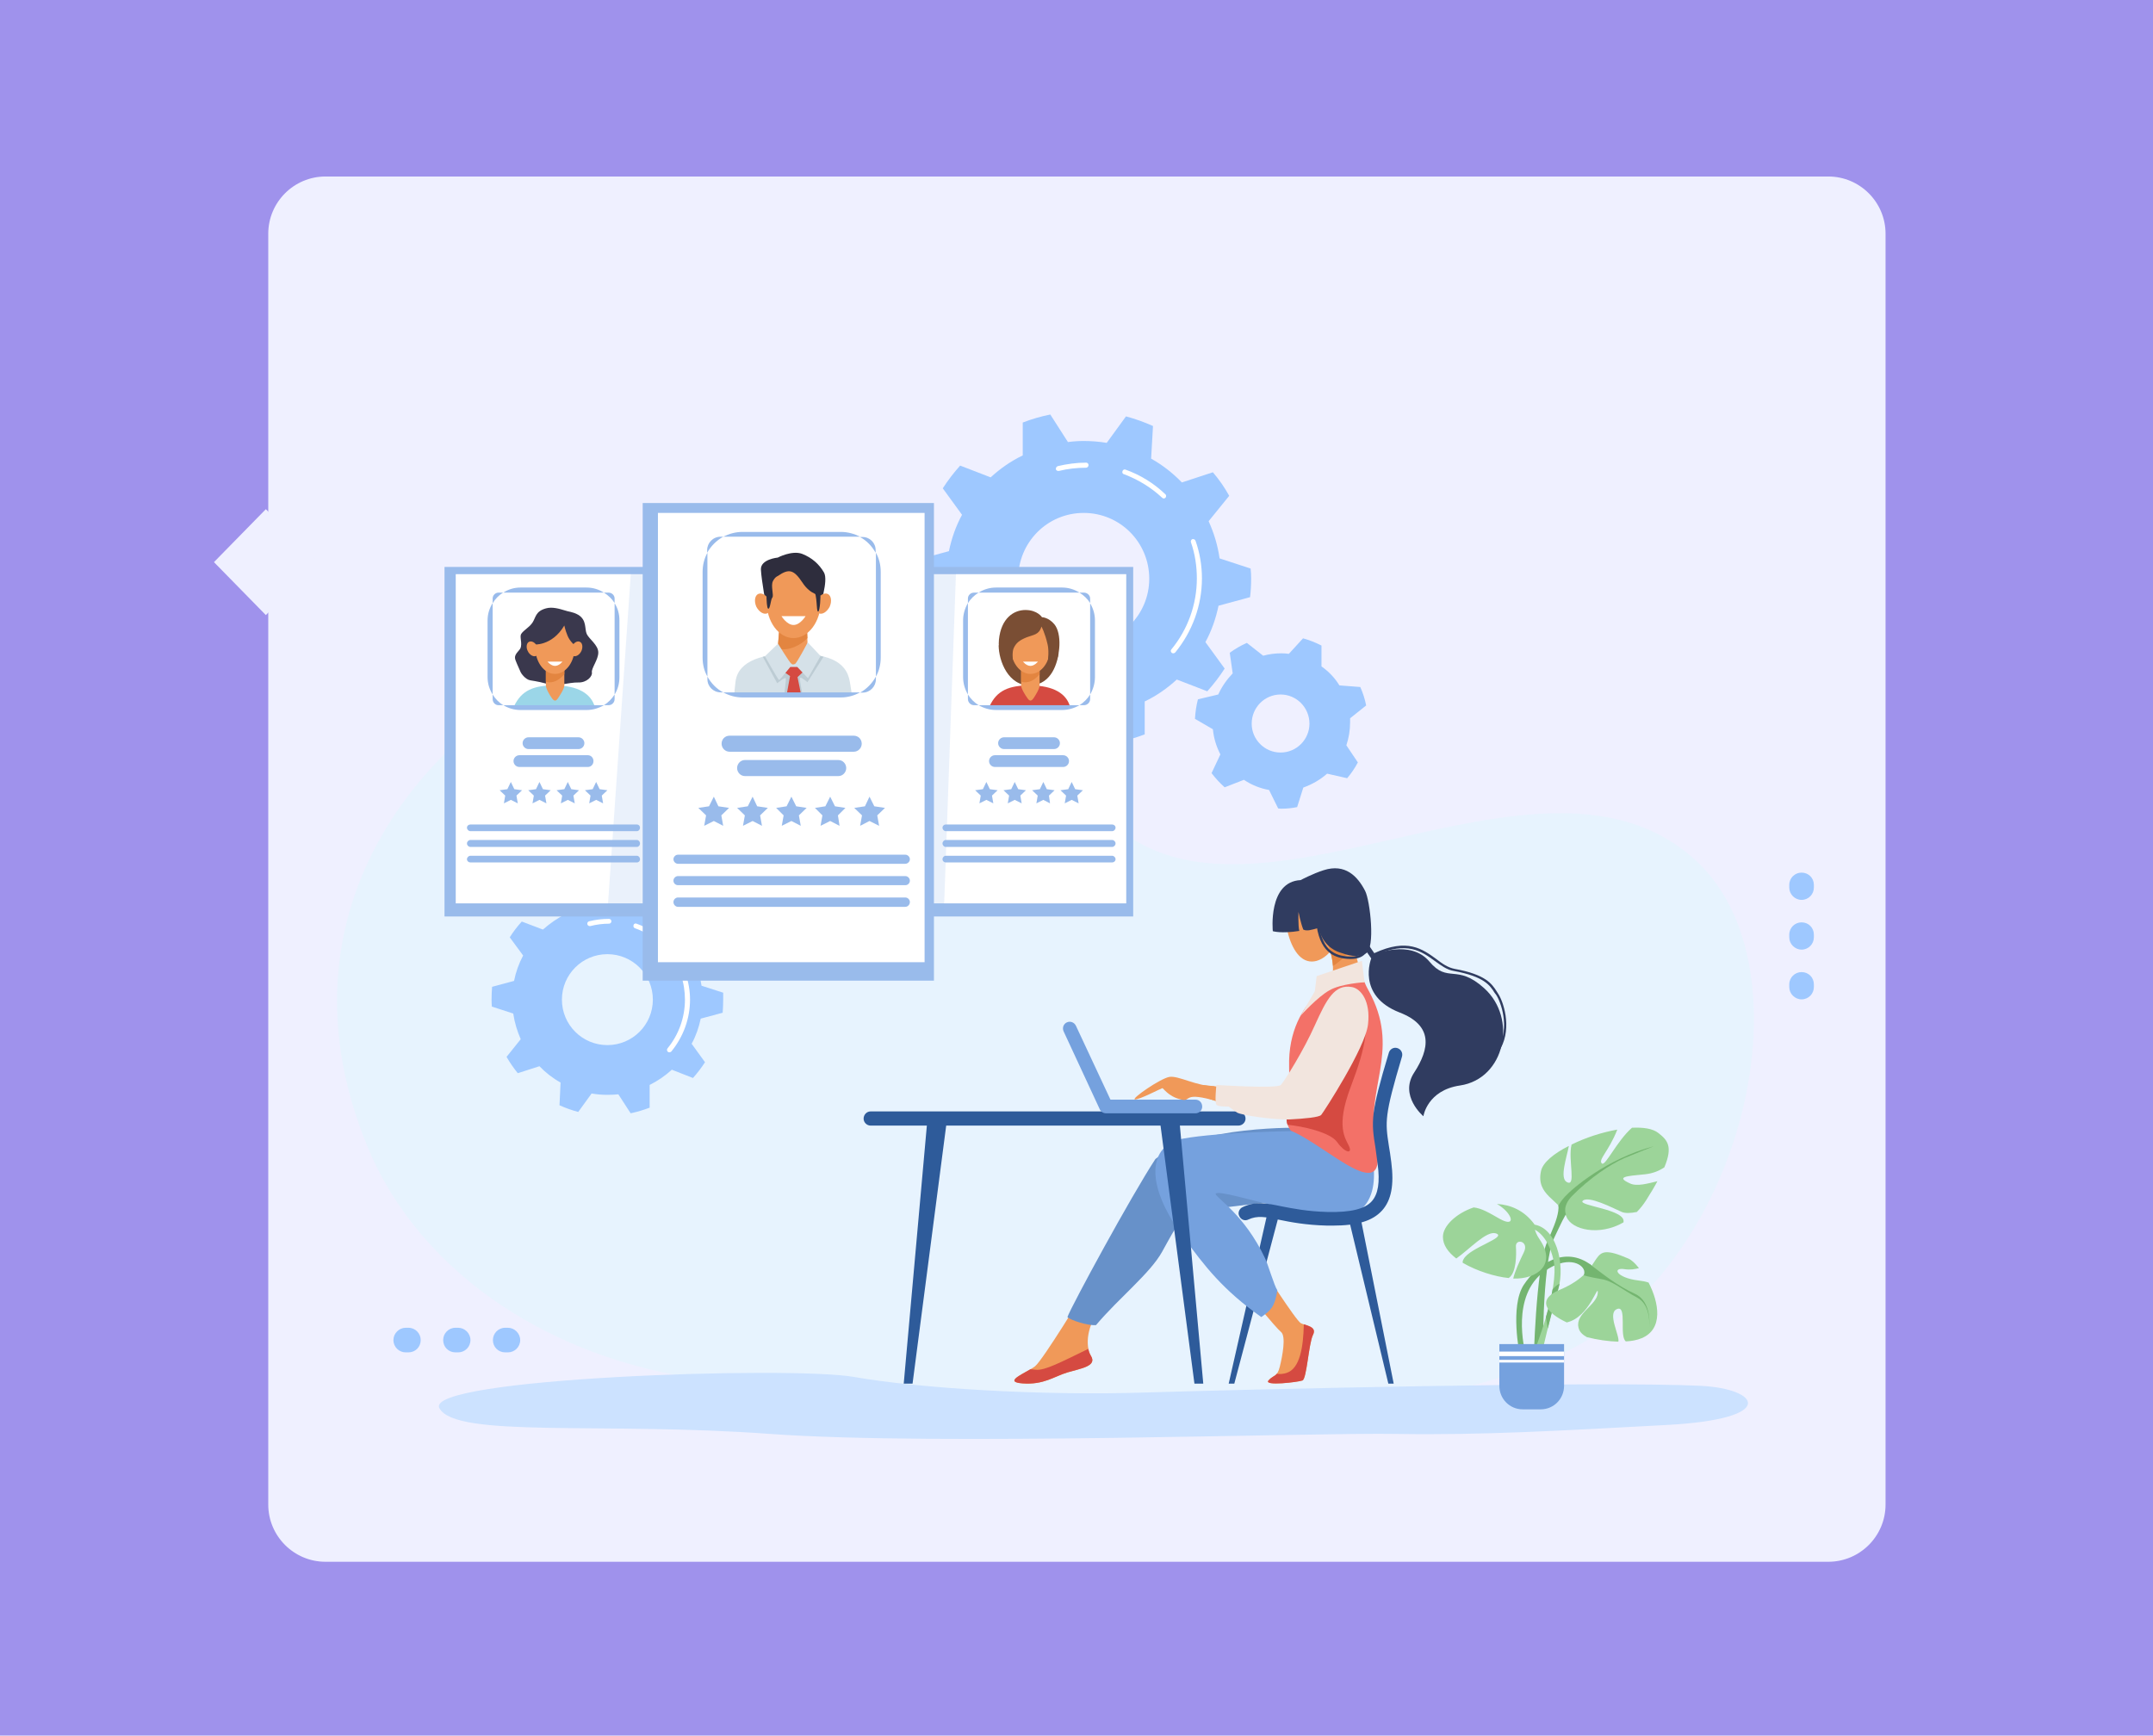 <svg version="1.2" xmlns="http://www.w3.org/2000/svg" viewBox="0 0 805 649" width="805" height="649">
	<title>incubation-cover-svg</title>
	<style>
		.s0 { fill: #9f92ec } 
		.s1 { fill: #eff0ff } 
		.s2 { fill: #e7f3fe } 
		.s3 { fill: #9ec8ff } 
		.s4 { fill: #ffffff } 
		.s5 { fill: #cce2ff } 
		.s6 { fill: #99bbeb } 
		.s7 { fill: #9bd6e8 } 
		.s8 { fill: #3a384d } 
		.s9 { fill: #f09959 } 
		.s10 { fill: #e38540 } 
		.s11 { fill: #7a4e34 } 
		.s12 { fill: #d54a41 } 
		.s13 { opacity: .2;fill: #99bbeb } 
		.s14 { fill: #2e2d3d } 
		.s15 { fill: #d5e1e8 } 
		.s16 { fill: #bdccd4 } 
		.s17 { fill: #2e5b9a } 
		.s18 { fill: #6791c9 } 
		.s19 { fill: #75a1de } 
		.s20 { fill: #f37168 } 
		.s21 { fill: #f2e5de } 
		.s22 { fill: #303c60 } 
		.s23 { fill: #74b570 } 
		.s24 { fill: #9cd499 } 
	</style>
	<path id="Layer" class="s0" d="m0 0h805v649h-805z"/>
	<g id="Layer">
		<path id="Layer" class="s1" d="m100.3 87.4c0-11.8 9.6-21.4 21.4-21.4h561.9c11.8 0 21.4 9.6 21.4 21.4v475.2c0 11.8-9.6 21.4-21.4 21.4h-561.9c-11.8 0-21.4-9.6-21.4-21.4z"/>
	</g>
	<g id="&lt;Group&gt;">
		<g id="&lt;Group&gt;">
			<path id="&lt;Path&gt;" class="s2" d="m206.9 254c76.2-28.3 153.7-3.3 206.2 51.2 52.5 54.5 162.7-37.6 221.2 16.8 39.9 37.1 21.6 132.5-33.1 173.9-74.3 56.2-300.5 27.6-349.4 18.1-56.4-11-97.6-44.4-114.3-85-40.3-97.7 35.7-162.5 69.4-175z"/>
		</g>
		<g id="&lt;Group&gt;">
			<g id="&lt;Group&gt;">
				<path id="&lt;Compound Path&gt;" fill-rule="evenodd" class="s3" d="m455.6 226.5c-1 4.8-2.6 9.4-4.9 13.6l7.2 9.9q-2.9 4.5-6.5 8.5l-11.4-4.4c-3.6 3.3-7.6 6.1-12 8.2v12.3q-4.9 1.9-10.3 3l-6.6-10.3q-2.9 0.4-5.9 0.4-4.4 0-8.6-0.7l-7.2 9.9q-5.2-1.4-10.1-3.6l0.7-12.2c-4.3-2.4-8.1-5.4-11.5-8.9l-11.6 3.8q-3.4-4.1-6.1-8.8l7.7-9.5c-2-4.4-3.4-9-4.1-13.9l-11.6-3.8q-0.2-1.8-0.2-3.7 0.1-3.6 0.4-7l11.8-3.2c1-4.8 2.6-9.4 4.9-13.6l-7.2-9.9q2.9-4.5 6.5-8.5l11.4 4.4c3.6-3.3 7.6-6.1 12-8.2v-12.3q4.9-1.9 10.3-3l6.6 10.3q2.9-0.4 5.9-0.4 4.4 0 8.6 0.7l7.2-9.9q5.2 1.4 10.1 3.6l-0.7 12.2c4.3 2.4 8.1 5.4 11.5 8.9l11.6-3.8q3.5 4.1 6.1 8.8l-7.7 9.5c2 4.4 3.4 9 4.1 13.9l11.6 3.8q0.2 1.8 0.2 3.7 0 3.6-0.4 7zm-25.9-10.1c0-13.6-10.9-24.6-24.5-24.6-13.6 0-24.5 11-24.5 24.6 0 13.5 10.9 24.5 24.5 24.5 13.6 0 24.5-11 24.5-24.5z"/>
				<g id="&lt;Group&gt;">
					<path id="&lt;Path&gt;" class="s4" d="m438.7 244.3q-0.4 0-0.6-0.2c-0.4-0.4-0.5-0.9-0.1-1.3 6.1-7.4 9.5-16.8 9.5-26.5 0-4.6-0.7-9.2-2.2-13.5-0.2-0.5 0.1-1 0.5-1.2 0.5-0.1 1 0.1 1.2 0.6 1.6 4.5 2.4 9.3 2.4 14.1 0 10.1-3.6 19.9-10 27.7-0.2 0.2-0.5 0.3-0.7 0.3z"/>
				</g>
				<g id="&lt;Group&gt;">
					<path id="&lt;Path&gt;" class="s4" d="m435.1 186.4q-0.3 0-0.6-0.3c-4.2-3.9-9-6.8-14.3-8.8-0.5-0.1-0.7-0.7-0.5-1.1 0.1-0.5 0.7-0.8 1.1-0.6 5.6 2 10.6 5.1 14.9 9.2 0.4 0.3 0.4 0.9 0.1 1.3q-0.3 0.3-0.7 0.3z"/>
				</g>
				<g id="&lt;Group&gt;">
					<path id="&lt;Path&gt;" class="s4" d="m395.7 176.1c-0.4 0-0.8-0.2-0.9-0.6-0.1-0.5 0.2-1 0.7-1.2 3.4-0.8 7-1.3 10.6-1.3 0.5 0 0.9 0.4 0.9 0.9 0 0.5-0.4 1-0.9 1-3.5 0-6.9 0.4-10.2 1.2q-0.1 0-0.2 0z"/>
				</g>
			</g>
			<g id="&lt;Group&gt;">
				<path id="&lt;Compound Path&gt;" fill-rule="evenodd" class="s3" d="m262 380.9c-0.7 3.3-1.8 6.5-3.4 9.4l5 6.9q-2 3.1-4.5 5.9l-7.9-3.1c-2.5 2.3-5.3 4.2-8.3 5.7v8.5q-3.4 1.3-7.1 2.1l-4.6-7.1q-2 0.2-4.1 0.2-3 0-5.9-0.5l-5 6.9q-3.7-1-7-2.5l0.4-8.5c-2.9-1.6-5.6-3.7-7.9-6.1l-8.1 2.6q-2.3-2.8-4.2-6.1l5.3-6.6c-1.3-3-2.3-6.2-2.8-9.6l-8-2.6q-0.1-1.3-0.1-2.6 0-2.5 0.2-4.8l8.2-2.2c0.7-3.4 1.8-6.5 3.4-9.5l-5-6.8q2-3.2 4.5-5.9l7.9 3c2.5-2.2 5.3-4.2 8.3-5.7v-8.4q3.4-1.4 7.1-2.1l4.6 7.1q2-0.3 4.1-0.3 3.1 0 6 0.5l4.9-6.8q3.7 0.9 7 2.5l-0.4 8.4c2.9 1.7 5.6 3.7 7.9 6.1l8.1-2.6q2.3 2.9 4.2 6.1l-5.3 6.6c1.4 3 2.3 6.2 2.8 9.6l8.1 2.6q0 1.3 0 2.6 0 2.5-0.2 4.9zm-17.9-7.1c0-9.4-7.6-17-17-17-9.4 0-17 7.6-17 17 0 9.4 7.6 17 17 17 9.4 0 17-7.6 17-17z"/>
				<g id="&lt;Group&gt;">
					<path id="&lt;Path&gt;" class="s4" d="m250.3 393.5q-0.3 0-0.6-0.2c-0.4-0.4-0.4-0.9-0.1-1.3 4.2-5.1 6.5-11.6 6.5-18.2 0-3.2-0.5-6.3-1.5-9.2-0.2-0.5 0.1-1 0.6-1.2 0.4-0.2 1 0.1 1.1 0.6 1.1 3.1 1.7 6.4 1.7 9.8 0 7.1-2.5 13.9-7 19.4-0.2 0.2-0.5 0.3-0.7 0.3z"/>
				</g>
				<g id="&lt;Group&gt;">
					<path id="&lt;Path&gt;" class="s4" d="m247.8 353.4q-0.3 0-0.6-0.3c-2.8-2.7-6.1-4.7-9.8-6-0.5-0.2-0.7-0.7-0.5-1.2 0.1-0.5 0.7-0.7 1.1-0.5 3.9 1.4 7.4 3.5 10.5 6.4 0.3 0.3 0.3 0.9 0 1.3q-0.3 0.3-0.7 0.3z"/>
				</g>
				<g id="&lt;Group&gt;">
					<path id="&lt;Path&gt;" class="s4" d="m220.5 346.3c-0.4 0-0.8-0.3-0.9-0.7-0.1-0.5 0.2-1 0.7-1.1 2.4-0.6 4.9-0.9 7.4-0.9 0.5 0 0.9 0.4 0.9 0.9 0 0.5-0.4 0.9-0.9 0.9-2.3 0-4.7 0.3-7 0.9q-0.1 0-0.2 0z"/>
				</g>
			</g>
			<path id="&lt;Compound Path&gt;" fill-rule="evenodd" class="s3" d="m503.4 278.7l4.3 6.4q-1.7 3.2-4 5.9l-7.5-1.7c-2.6 2.3-5.6 4-8.9 5.2l-2.3 7.3q-2.9 0.6-5.9 0.6-0.6 0-1.2-0.1l-3.4-6.9c-3.4-0.6-6.6-1.9-9.4-3.8l-7.2 2.8q-2.7-2.4-4.9-5.3l3.3-7c-1.5-2.9-2.5-6.1-2.8-9.4l-6.7-3.9q0.2-3.8 1.1-7.3l7.6-1.8c1.3-2.9 3.2-5.6 5.4-7.9l-1.1-7.7q3-2.2 6.4-3.7l6.1 4.8q3.3-0.9 6.8-0.9 1.4 0 2.8 0.2l5.3-5.8q3.6 1 6.9 2.7v7.8c2.7 1.9 5 4.3 6.7 7.1l7.8 0.6q1.5 3.3 2.2 6.9l-6 4.8q0 0.7 0 1.5c0 3-0.5 5.9-1.4 8.6zm-13.8-8.1c0-6-4.8-10.9-10.8-10.9-6 0-10.8 4.9-10.8 10.9 0 5.9 4.8 10.8 10.8 10.8 6 0 10.8-4.9 10.8-10.8z"/>
		</g>
		<path id="&lt;Path&gt;" class="s5" d="m635.8 518.2c-38.1-1.8-167.9 1.3-207.3 2.5-39.5 1.3-85.3-1.6-109.1-5.8-23.8-4.2-161.3 0.4-155.1 11.7 6.2 11.3 61.3 5 123.7 9.6 62.4 4.5 202.8-0.6 234.5 0 31.6 0.5 60.7-1.2 101.5-3.4 40.8-2.3 34-13.5 11.8-14.6z"/>
		<g id="&lt;Group&gt;">
			<path id="&lt;Path&gt;" class="s6" d="m166.2 212h79.8v130.7h-79.8z"/>
			<path id="&lt;Path&gt;" class="s4" d="m170.4 214.7h72.9v123.1h-72.9z"/>
			<g id="&lt;Group&gt;">
				<g id="&lt;Group&gt;">
					<path id="&lt;Path&gt;" class="s7" d="m192.2 264.1c2.8-6 7.4-7.8 15-7.8 9.1 0 13.8 3.2 15.2 8-16.3 0.3-30.2-0.2-30.2-0.2z"/>
					<path id="&lt;Path&gt;" class="s8" d="m204.1 227.5c-3.9 1.1-3.7 3.3-5 5.3-1.3 2-4.1 3.3-4.4 4.7-0.3 1.3 0.9 4.1-0.6 5.6-1.4 1.6-1.9 2.4-1.3 3.9 0.6 1.6 1.8 4.1 1.9 4.4 0.1 0.3 1.7 2.7 3.6 3 1.9 0.3 5.4 0.9 7.2 1.7 1.8 0.7 7.5-1 10.7-0.9 3.2 0.1 5.4-2.3 5.1-3.8-0.2-1.6 2.4-4.7 2.4-7.4 0-2.8-3.4-5-4.3-6.9-0.9-1.9 0.1-5.2-3.2-7.2-2.1-1.2-3.6-1.1-5.2-1.7-1.7-0.5-4.5-1.4-6.9-0.7z"/>
					<path id="&lt;Path&gt;" class="s9" d="m208.7 261c-0.8 1.3-1.5 1.3-2.4 0-0.8-1.1-2.2-3.5-2.2-4.7v-12.3c0-1.2 1-2.2 2.2-2.2h2.4c1.3 0 2.3 1 2.3 2.2v12.3c0 1.2-1.5 3.5-2.3 4.7z"/>
					<path id="&lt;Path&gt;" class="s10" d="m208.7 241.8h-2.4c-1.2 0-2.2 1-2.2 2.2v10.9c2.7 0.9 5.2-0.8 6.9-2.8v-8.1c0-1.2-1-2.2-2.3-2.2z"/>
					<path id="&lt;Path&gt;" class="s9" d="m207.5 252c-4.1 0-7.4-4.5-7.4-10.1 0-5.6 3.3-10.1 7.4-10.1 4.1 0 7.4 4.5 7.4 10.1 0 5.6-3.3 10.1-7.4 10.1z"/>
					<path id="&lt;Path&gt;" class="s8" d="m211 233.9c-4.7 7.9-11.6 7.1-11.6 7.1 0 0 0.1-10.5 5.6-11 5.5-0.6 8.8 1.6 9.9 5.3 1.1 3.6 0 6 0 6 0 0-1.8-1.4-2.7-3.6-0.9-2.2-1.2-3.8-1.2-3.8z"/>
					<path id="&lt;Path&gt;" class="s9" d="m200.9 241.8c0.7 1.4 0.4 3-0.5 3.5-1 0.4-2.4-0.4-3.1-1.9-0.7-1.4-0.4-3 0.5-3.4 1-0.5 2.4 0.3 3.1 1.8z"/>
					<path id="&lt;Path&gt;" class="s9" d="m213.8 241.8c-0.7 1.4-0.4 3 0.5 3.5 1 0.4 2.4-0.4 3.1-1.9 0.6-1.4 0.4-3-0.6-3.4-0.9-0.5-2.3 0.3-3 1.8z"/>
					<path id="&lt;Path&gt;" class="s4" d="m210.3 247.4c0 0-1.2 1.6-2.8 1.6-1.5 0-2.8-1.6-2.8-1.6z"/>
				</g>
				<path id="&lt;Path&gt;" class="s6" d="m216.3 280.1h-18.7c-1.2 0-2.2-1-2.2-2.2 0-1.2 1-2.2 2.2-2.2h18.7c1.2 0 2.2 1 2.2 2.2 0 1.2-1 2.2-2.2 2.2z"/>
				<path id="&lt;Path&gt;" class="s6" d="m219.8 286.8h-25.6c-1.2 0-2.2-1-2.2-2.2 0-1.2 1-2.2 2.2-2.2h25.6c1.2 0 2.1 1 2.1 2.2 0 1.2-0.9 2.2-2.1 2.2z"/>
				<path id="&lt;Path&gt;" class="s6" d="m238.1 310.8h-62.2c-0.7 0-1.3-0.6-1.3-1.3 0-0.7 0.6-1.2 1.3-1.2h62.2c0.7 0 1.2 0.5 1.2 1.2 0 0.7-0.5 1.3-1.2 1.3z"/>
				<path id="&lt;Path&gt;" class="s6" d="m238.1 316.7h-62.2c-0.7 0-1.3-0.6-1.3-1.3 0-0.7 0.6-1.3 1.3-1.3h62.2c0.7 0 1.2 0.6 1.2 1.3 0 0.7-0.5 1.3-1.2 1.3z"/>
				<path id="&lt;Path&gt;" class="s6" d="m238.1 322.5h-62.2c-0.7 0-1.3-0.5-1.3-1.2 0-0.7 0.6-1.3 1.3-1.3h62.2c0.7 0 1.2 0.6 1.2 1.3 0 0.7-0.5 1.2-1.2 1.2z"/>
				<g id="&lt;Group&gt;">
					<path id="&lt;Compound Path&gt;" fill-rule="evenodd" class="s6" d="m182.3 232c0-2.4 0.7-4.6 1.9-6.5v34.2c-1.2-1.9-1.9-4.1-1.9-6.5zm12.3-12.3h24.7c2.4 0 4.6 0.7 6.5 1.9h-37.6c1.8-1.2 4-1.9 6.4-1.9zm37 12.3v21.2c0 2.4-0.6 4.6-1.8 6.5v-34.1c1.2 1.8 1.8 4 1.8 6.4zm-12.3 33.5h-24.7c-2.4 0-4.6-0.7-6.4-1.8h37.6c-1.9 1.1-4.1 1.8-6.5 1.8zm-35.1-4.1c0 1.3 1 2.3 2.2 2.3h1.8c-1.7-1-3-2.4-4-4zm43.3 2.3c1.3 0 2.3-1 2.3-2.3v-1.7c-1 1.6-2.4 3-4 4zm2.3-39.9c0-1.2-1-2.2-2.3-2.2h-1.7c1.6 1 3 2.3 4 3.9zm-43.4-2.2c-1.2 0-2.2 1-2.2 2.2v1.8c1-1.7 2.3-3 3.9-4z"/>
				</g>
				<g id="&lt;Group&gt;">
					<path id="&lt;Path&gt;" class="s6" d="m191 292.4l1.3 2.7 2.9 0.4-2.1 2 0.5 2.9-2.6-1.3-2.6 1.3 0.5-2.9-2.1-2 2.9-0.4z"/>
					<path id="&lt;Path&gt;" class="s6" d="m201.7 292.4l1.3 2.7 2.9 0.4-2.1 2 0.5 2.9-2.6-1.3-2.6 1.3 0.5-2.9-2.1-2 2.9-0.4z"/>
					<path id="&lt;Path&gt;" class="s6" d="m212.3 292.4l1.3 2.7 2.9 0.4-2.1 2 0.5 2.9-2.6-1.3-2.6 1.3 0.5-2.9-2.1-2 2.9-0.4z"/>
					<path id="&lt;Path&gt;" class="s6" d="m222.9 292.4l1.3 2.7 2.9 0.4-2.1 2 0.5 2.9-2.6-1.3-2.6 1.3 0.5-2.9-2.1-2 2.9-0.4z"/>
				</g>
			</g>
		</g>
		<g id="&lt;Group&gt;">
			<path id="&lt;Path&gt;" class="s6" d="m344 212h79.7v130.7h-79.7z"/>
			<path id="&lt;Path&gt;" class="s4" d="m348.2 214.7h72.9v123.1h-72.9z"/>
			<g id="&lt;Group&gt;">
				<g id="&lt;Group&gt;">
					<path id="&lt;Path&gt;" class="s11" d="m373.4 241.3c0 5.8 3.6 15.3 11.9 15 8.3-0.3 10.1-9.3 10.5-11.9 0.3-2.5-22.4-3.1-22.4-3.1z"/>
					<path id="&lt;Path&gt;" class="s12" d="m370 264.1c2.7-6 7.4-7.8 15-7.8 9.1 0 13.8 3.2 15.1 8-16.2 0.3-30.1-0.2-30.1-0.2z"/>
					<path id="&lt;Path&gt;" class="s9" d="m386.5 261c-0.9 1.3-1.5 1.3-2.4 0-0.8-1.1-2.3-3.5-2.3-4.7v-12.3c0-1.2 1-2.2 2.3-2.2h2.4c1.2 0 2.2 1 2.2 2.2v12.3c0 1.2-1.4 3.5-2.2 4.7z"/>
					<path id="&lt;Path&gt;" class="s10" d="m386.5 241.8h-2.4c-1.3 0-2.3 1-2.3 2.2v10.9c2.8 0.9 5.3-0.8 6.9-2.8v-8.1c0-1.2-1-2.2-2.2-2.2z"/>
					<path id="&lt;Path&gt;" class="s9" d="m385.3 252c-4.1 0-7.4-4.5-7.4-10.1 0-5.6 3.3-10.1 7.4-10.1 4.1 0 7.4 4.5 7.4 10.1 0 5.6-3.3 10.1-7.4 10.1z"/>
					<path id="&lt;Path&gt;" class="s11" d="m389.4 234.3c-0.9 3.1-2.9 3-5.5 4-2.7 1.1-4 2.1-4.9 4.1-1.1 2.5 0.5 9.9 0.5 9.9 0 0-6.8-5.1-6-13.1 0.8-8 5.5-11.1 9.9-11.1 4.5 0 6.2 2.7 6.2 2.7 0 0 2.4 0 4.6 2.6 3 3.6 2.1 12.3 0 15.4-2.1 3.1-3.5 4-3.4 3.9 0-0.1 1.9-7.3 0.9-11.7-1-4.4-2.3-6.7-2.3-6.7z"/>
					<path id="&lt;Path&gt;" class="s4" d="m388.1 247.4c0 0-1.3 1.6-2.8 1.6-1.6 0-2.8-1.6-2.8-1.6z"/>
				</g>
				<path id="&lt;Path&gt;" class="s6" d="m394.1 280.1h-18.7c-1.2 0-2.2-1-2.2-2.2 0-1.2 1-2.2 2.2-2.2h18.7c1.2 0 2.2 1 2.2 2.2 0 1.2-1 2.2-2.2 2.2z"/>
				<path id="&lt;Path&gt;" class="s6" d="m397.5 286.8h-25.5c-1.2 0-2.2-1-2.2-2.2 0-1.2 1-2.2 2.2-2.2h25.5c1.2 0 2.2 1 2.2 2.2 0 1.2-1 2.2-2.2 2.2z"/>
				<path id="&lt;Path&gt;" class="s6" d="m415.8 310.8h-62.2c-0.6 0-1.2-0.6-1.2-1.3 0-0.7 0.6-1.2 1.2-1.2h62.2c0.7 0 1.3 0.5 1.3 1.2 0 0.7-0.6 1.3-1.3 1.3z"/>
				<path id="&lt;Path&gt;" class="s6" d="m415.8 316.7h-62.2c-0.6 0-1.2-0.6-1.2-1.3 0-0.7 0.6-1.3 1.2-1.3h62.2c0.7 0 1.3 0.6 1.3 1.3 0 0.7-0.6 1.3-1.3 1.3z"/>
				<path id="&lt;Path&gt;" class="s6" d="m415.8 322.5h-62.2c-0.6 0-1.2-0.5-1.2-1.2 0-0.7 0.6-1.3 1.2-1.3h62.2c0.7 0 1.3 0.6 1.3 1.3 0 0.7-0.6 1.2-1.3 1.2z"/>
				<g id="&lt;Group&gt;">
					<path id="&lt;Compound Path&gt;" fill-rule="evenodd" class="s6" d="m360.1 232c0-2.4 0.7-4.6 1.8-6.5v34.2c-1.1-1.9-1.8-4.1-1.8-6.5zm12.3-12.3h24.7c2.4 0 4.6 0.7 6.5 1.9h-37.7c1.9-1.2 4.1-1.9 6.5-1.9zm37 12.3v21.2c0 2.4-0.7 4.6-1.8 6.5v-34.1c1.1 1.8 1.8 4 1.8 6.4zm-12.3 33.5h-24.7c-2.4 0-4.6-0.7-6.5-1.8h37.7c-1.9 1.1-4.1 1.8-6.5 1.8zm-35.2-4.1c0 1.3 1.1 2.3 2.3 2.3h1.7c-1.6-1-3-2.4-4-4zm43.4 2.3c1.2 0 2.3-1 2.3-2.3v-1.7c-1 1.6-2.4 3-4 4zm2.3-39.9c0-1.2-1.1-2.2-2.3-2.2h-1.7c1.6 1 3 2.3 4 3.9zm-43.4-2.2c-1.3 0-2.3 1-2.3 2.2v1.8c1-1.7 2.4-3 4-4z"/>
				</g>
				<g id="&lt;Group&gt;">
					<path id="&lt;Path&gt;" class="s6" d="m368.8 292.4l1.3 2.7 2.9 0.4-2.1 2 0.5 2.9-2.6-1.3-2.6 1.3 0.5-2.9-2.1-2 2.9-0.4z"/>
					<path id="&lt;Path&gt;" class="s6" d="m379.4 292.4l1.3 2.7 2.9 0.4-2.1 2 0.5 2.9-2.6-1.3-2.6 1.3 0.5-2.9-2.1-2 2.9-0.4z"/>
					<path id="&lt;Path&gt;" class="s6" d="m390.1 292.4l1.3 2.7 2.9 0.4-2.1 2 0.4 2.9-2.5-1.3-2.6 1.3 0.5-2.9-2.1-2 2.9-0.4z"/>
					<path id="&lt;Path&gt;" class="s6" d="m400.7 292.4l1.3 2.7 2.9 0.4-2.1 2 0.5 2.9-2.6-1.3-2.6 1.3 0.5-2.9-2.1-2 2.9-0.4z"/>
				</g>
			</g>
		</g>
		<path id="&lt;Path&gt;" class="s13" d="m352.9 341.4h-125.8l8.9-128.9h121.5z"/>
		<g id="&lt;Group&gt;">
			<path id="&lt;Path&gt;" class="s6" d="m240.3 188.1h108.9v178.6h-108.9z"/>
			<path id="&lt;Path&gt;" class="s4" d="m246 191.8h99.7v168h-99.7z"/>
			<g id="&lt;Group&gt;">
				<g id="&lt;Group&gt;">
					<path id="&lt;Path&gt;" class="s14" d="m286.6 227.1c-0.1-0.2-1.9-10.2-2.1-14.1-0.2-3.9 6.3-4.5 6.3-4.5 0 0 5.3-2.8 9.1-1.4 3.8 1.5 6.4 3.9 8.2 7 1.7 3.1-1.6 12.6-1.6 12.6z"/>
					<path id="&lt;Path&gt;" class="s15" d="m274.6 259.2c-0.1-0.1 0.4-4.1 0.4-4.2 0.9-8.3 11.1-10.6 21.3-10.6 12 0 20.2 2.1 21.5 10.8 0 0.2 0.7 4.2 0.7 4.4-22.3 0.3-43.9-0.4-43.9-0.4z"/>
					<path id="&lt;Path&gt;" class="s9" d="m298.4 250.8c-1.2 1.7-2.1 1.8-3.3 0-1.1-1.5-4.5-4.8-4.5-6.4l1.4-16.7c0-1.7 1.4-3.1 3.1-3.1h3.3c1.7 0 3 1.4 3 3.1l0.7 16.7c0 1.6-2.6 4.8-3.7 6.4z"/>
					<path id="&lt;Path&gt;" class="s10" d="m298.4 224.6h-3.3c-1.7 0-3.1 1.4-3.1 3.1l-1.2 14.8c3.8 1.2 8.8-1.3 11.1-3.9l-0.5-10.9c0-1.7-1.3-3.1-3-3.1z"/>
					<path id="&lt;Path&gt;" class="s16" d="m285.2 245.6l5.4 9.9c0 0 2.9-2.4 3.2-1.9 0.2 0.5-0.6 6.3-0.6 6.3 0 0 6.4 0.1 6.7-0.2 0.3-0.3-1.3-6.3-0.6-6.3 0.6 0 2.6 1.7 2.6 1.7l6-9.5-1.4-0.4-9.8 5.3-10.5-5.1z"/>
					<path id="&lt;Path&gt;" class="s12" d="m291.4 250.1l4 2.7-1.3 7.1 5.4-0.3-1.3-6.4 3.3-3.1-1.6-1.4h-7z"/>
					<path id="&lt;Path&gt;" class="s15" d="m290.9 240.7l-4.9 4.7c0 0 5 8.9 5.3 8.9 0.2 0 4.2-4.9 4.2-4.9h2.6l4 4.2 4.7-8.3-4.8-5.1c0 0-4.1 7.9-4.8 8.1-0.8 0.2-0.8 0.3-1.4-0.2-0.6-0.4-4.9-7.4-4.9-7.4z"/>
					<path id="&lt;Path&gt;" class="s9" d="m296.7 238.6c-5.6 0-10.1-6.2-10.1-13.8 0-7.6 4.5-13.8 10.1-13.8 5.6 0 10.2 6.2 10.2 13.8 0 7.6-4.6 13.8-10.2 13.8z"/>
					<path id="&lt;Path&gt;" class="s9" d="m287.6 224.6c1 2 0.7 4.1-0.6 4.7-1.4 0.7-3.2-0.5-4.2-2.4-0.9-2-0.6-4.2 0.7-4.8 1.4-0.6 3.2 0.5 4.1 2.5z"/>
					<path id="&lt;Path&gt;" class="s9" d="m305.4 224.6c-1 2-0.7 4.1 0.7 4.7 1.3 0.7 3.1-0.5 4.1-2.4 0.9-2 0.6-4.2-0.7-4.8-1.4-0.6-3.2 0.5-4.1 2.5z"/>
					<path id="&lt;Path&gt;" class="s4" d="m301.2 230.4c0 0-2 3.3-4.5 3.3-2.5 0-4.5-3.3-4.5-3.3z"/>
					<path id="&lt;Path&gt;" class="s14" d="m290.8 215.4c4.2-2.9 6-2.4 9.2 2.4 3.1 4.8 6.9 4.8 6.9 4.8l0.4-4.9c0 0-4.6-9-10.9-7.9-6.2 1.2-9.8 6.9-9.8 6.9 0 0-0.3 10.5 0.6 10.9 0.8 0.3 0.9-3.4 1.6-4.2 0.6-0.8-0.7-4.4 0.2-6.1 0.8-1.6 1.8-1.9 1.8-1.9z"/>
					<path id="&lt;Path&gt;" class="s14" d="m304.2 220.8c1.5 1.6 0.9 7.9 1.7 7.9 0.7-0.1 1-6.1 0.8-6.7-0.2-0.6-2.5-1.2-2.5-1.2z"/>
				</g>
				<path id="&lt;Path&gt;" class="s6" d="m319.2 281.1h-46.4c-1.7 0-3-1.4-3-3 0-1.7 1.3-3 3-3h46.4c1.7 0 3 1.3 3 3 0 1.6-1.3 3-3 3z"/>
				<path id="&lt;Path&gt;" class="s6" d="m313.5 290.2h-35c-1.6 0-2.9-1.4-2.9-3 0-1.6 1.3-3 2.9-3h35c1.6 0 2.9 1.4 2.9 3 0 1.6-1.3 3-2.9 3z"/>
				<path id="&lt;Path&gt;" class="s6" d="m338.5 323h-85c-0.9 0-1.7-0.8-1.7-1.7 0-0.9 0.8-1.7 1.7-1.7h85c0.9 0 1.7 0.8 1.7 1.7 0 0.9-0.8 1.7-1.7 1.7z"/>
				<path id="&lt;Path&gt;" class="s6" d="m338.5 331h-85c-0.9 0-1.7-0.7-1.7-1.7 0-0.9 0.8-1.7 1.7-1.7h85c0.9 0 1.7 0.8 1.7 1.7 0 1-0.8 1.7-1.7 1.7z"/>
				<path id="&lt;Path&gt;" class="s6" d="m338.5 339.1h-85c-0.9 0-1.7-0.8-1.7-1.8 0-0.9 0.8-1.7 1.7-1.7h85c0.9 0 1.7 0.8 1.7 1.7 0 1-0.8 1.8-1.7 1.8z"/>
				<g id="&lt;Group&gt;">
					<path id="&lt;Compound Path&gt;" fill-rule="evenodd" class="s6" d="m262.7 213.9c0-2.6 0.6-5 1.8-7.2v46.3c-1.2-2.1-1.8-4.5-1.8-7.1zm14.9-15h36.8c2.6 0 5 0.7 7.2 1.8h-51.2c2.2-1.1 4.6-1.8 7.2-1.8zm51.7 15v31.9c0 2.6-0.6 5.1-1.8 7.2v-46.3c1.2 2.1 1.8 4.6 1.8 7.2zm-14.9 46.9h-36.8c-2.6 0-5-0.7-7.2-1.9h51.2c-2.2 1.2-4.6 1.9-7.2 1.9zm-49.9-6.8c0 2.7 2.2 4.9 5 4.9h0.9c-2.5-1.3-4.5-3.4-5.9-5.9zm58 5c2.8 0 5-2.3 5-5v-1c-1.4 2.5-3.4 4.6-5.9 6zm4.9-53.3c0-2.7-2.2-4.9-4.9-4.9h-1c2.5 1.3 4.5 3.4 5.9 5.9zm-58-5c-2.8 0-5 2.3-5 5v1c1.4-2.5 3.5-4.6 6-6z"/>
				</g>
				<g id="&lt;Group&gt;">
					<path id="&lt;Path&gt;" class="s6" d="m266.9 297.9l1.7 3.6 4 0.6-2.9 2.8 0.7 3.9-3.5-1.8-3.6 1.8 0.7-3.9-2.9-2.8 4-0.6z"/>
					<path id="&lt;Path&gt;" class="s6" d="m281.4 297.9l1.7 3.6 4 0.6-2.9 2.8 0.7 3.9-3.5-1.8-3.6 1.8 0.7-3.9-2.9-2.8 4-0.6z"/>
					<path id="&lt;Path&gt;" class="s6" d="m295.9 297.9l1.8 3.6 3.9 0.6-2.9 2.8 0.7 3.9-3.5-1.8-3.6 1.8 0.7-3.9-2.8-2.8 3.9-0.6z"/>
					<path id="&lt;Path&gt;" class="s6" d="m310.4 297.9l1.8 3.6 3.9 0.6-2.8 2.8 0.6 3.9-3.5-1.8-3.6 1.8 0.7-3.9-2.8-2.8 3.9-0.6z"/>
					<path id="&lt;Path&gt;" class="s6" d="m325.1 297.9l1.8 3.6 4 0.6-2.9 2.8 0.7 3.9-3.6-1.8-3.5 1.8 0.7-3.9-2.9-2.8 4-0.6z"/>
				</g>
			</g>
		</g>
		<path id="&lt;Path&gt;" class="s17" d="m322.9 418.3c0-1.5 1.2-2.7 2.6-2.7h137.5c1.5 0 2.7 1.2 2.7 2.7 0 1.4-1.2 2.6-2.7 2.6h-137.5c-1.4 0-2.6-1.2-2.6-2.6z"/>
		<g id="&lt;Group&gt;">
			<path id="&lt;Path&gt;" class="s9" d="m500.1 344.3c1.9 6.7-2.7 13.5-7.8 15-5.1 1.4-8.7-3.1-10.6-9.8-1.9-6.7 0.7-13.2 5.8-14.7 5.1-1.4 10.7 2.8 12.6 9.5z"/>
			<path id="&lt;Path&gt;" class="s9" d="m471.6 473.6c0 0 13 20.3 14.8 21.2 1.8 0.9 6.2 1.1 4.5 4.4-1.6 3.3-2.3 16.3-3.9 17-1.5 0.6-14.7 2.2-12.7 0 1.9-2.2 3.2-1.1 4.2-5.1 1-4 2.4-11.4 0.5-13-1.9-1.5-13.3-15.4-13.3-15.4z"/>
			<path id="&lt;Path&gt;" class="s9" d="m405.9 482.3c0 0-15.9 26.2-18.9 28.6-2.9 2.3-12.6 5.8-4.7 6.4 8 0.6 11.8-2.6 16.8-4.1 5-1.5 11.2-2.3 8.8-6.2-2.3-3.8-1.4-12.1 3.7-17.4 5.1-5.3-5.7-7.3-5.7-7.3z"/>
			<path id="&lt;Path&gt;" class="s18" d="m486.8 421.7c0 0-39.2-1-54.8 11.7-9.1 13.9-31.2 54.6-32.9 59.1 1.2 1.2 7.8 3.3 10.7 3 8.7-10.3 20.2-19.3 24.7-27.4 5.6-10 7.4-15 16.5-15.8 9.1-0.9 29.7-3.9 35.8-3.9 6.2 0 0-26.7 0-26.7z"/>
			<path id="&lt;Path&gt;" class="s17" d="m521.1 517.4h-2l-14.8-61.6h4.5z"/>
			<path id="&lt;Path&gt;" class="s17" d="m459.4 517.4h2.1l16.9-63.8h-4.5z"/>
			<path id="&lt;Path&gt;" class="s19" d="m509.2 419l-22.8 3.9c0 0-30.4 0.3-44.2 2.9-12.7 2.4-14.5 16.7 0 36.4 8.2 11.3 15.1 20.2 29.4 30.3 3.6-2.6 5-3.7 6-10-1.1-1.5-3.7-10.3-4.6-12-7.8-16.5-18.3-22.5-18.5-24.1 1.8-2.8 46.7 15 55.7 4.5 8.5-10-1-31.9-1-31.9z"/>
			<path id="&lt;Path&gt;" class="s20" d="m510.2 367.3c-6-0.9-12.2 0.3-17.9 4.4-5 5.1-10.7 13.6-10.3 27.4 0.4 17.7-2.7 18.8 0.6 23.7 13.7 5.6 37.3 30.1 31.8 3.9-4-19 8.8-33.2-1.6-54.2-0.8-1.7-1.9-3.4-2.6-5.2z"/>
			<path id="&lt;Path&gt;" class="s12" d="m482 405.8c-0.3 9.2-1.6 11.9-0.6 14.8 5.6 0.5 15.9 2.8 18.5 6.4 2.9 4.1 5.9 4.7 4.5 1.6-1.4-3-5-7.3 0.6-22.1 5.6-14.8 8.2-24.8 2.7-35.1z"/>
			<path id="&lt;Path&gt;" class="s9" d="m510.2 367.3c-3.7-8.8-4.6-18.6-4.6-18.6l-9.7 2.8c0 0 5.5 12.4 0.2 16.8-1.1 0.9-2.4 2.1-3.8 3.4 5.7-4.1 11.9-5.3 17.9-4.4z"/>
			<path id="&lt;Path&gt;" class="s10" d="m505.9 351c-0.6-0.5-1.3-1.2-2.1-1.8l-7.9 2.3q0 0 0 0.1c0.2 0.4 2.2 5.1 2.5 9.6 2.3-1.4 4.9-3.7 7.8-7.8q-0.2-1.4-0.3-2.4z"/>
			<path id="&lt;Path&gt;" class="s9" d="m503.4 370c-10 3.5-8.9 14.1-18.1 29.6-4.8 8-9.2 7.9-9.2 7.9 0 0-11.1 0.1-24.6-1.6-8.5-1-9 1.5-3.2 3.6 11.9 4.3 24.2 8.8 34.1 7.7 9.9-1.1 26.9-26.4 27.8-33 1.2-9.1-1.8-15.9-6.8-14.2z"/>
			<g id="&lt;Group&gt;">
				<path id="&lt;Path&gt;" class="s17" d="m498.2 458.3q-0.9 0-1.9 0c-8.1-0.2-13.7-1.3-18.1-2.2-5.2-1.1-8.1-1.6-11.4-0.1-1.3 0.7-2.8 0.1-3.4-1.2-0.7-1.2-0.1-2.8 1.2-3.4 4.8-2.3 8.9-1.5 14.6-0.3 4.2 0.8 9.5 1.9 17.2 2.1 8.6 0.2 13.9-1.1 16.5-4 2.4-2.7 3.1-7.1 2.2-13.9-0.3-2.4-0.6-4.3-0.8-6-0.8-4.9-1.3-8.1-0.7-13.1 0.6-4.6 2.1-10.7 5.7-22.6 0.4-1.3 1.8-2.1 3.1-1.7 1.4 0.4 2.2 1.8 1.8 3.2-6.6 22.1-6.3 24.3-4.9 33.4 0.3 1.7 0.6 3.7 0.9 6.1 1.1 8.5 0 14.2-3.4 18-3.6 4-9.4 5.7-18.6 5.7z"/>
			</g>
			<path id="&lt;Path&gt;" class="s12" d="m406.9 504.4c-10.5 5.1-16.2 8.1-19.5 7.8q-1.2-0.1-2.1-0.2c-3.7 2.2-9.7 4.8-3 5.3 8 0.6 11.8-2.6 16.8-4.1 5-1.5 11.2-2.3 8.8-6.2q-0.7-1.1-1-2.6z"/>
			<path id="&lt;Path&gt;" class="s12" d="m487.5 495.2c-0.2 8.4-1.4 16.6-6.5 18.2-1.3 0.4-2.6 0.5-3.6 0.3-0.8 1-1.8 1-3.1 2.5-2 2.2 11.2 0.6 12.7 0 1.6-0.7 2.3-13.7 3.9-17 1.4-2.7-1.4-3.3-3.4-4z"/>
			<g id="&lt;Group&gt;">
				<path id="&lt;Path&gt;" class="s19" d="m447 416.3h-33.5c-1 0-1.9-0.6-2.3-1.5l-13.5-29.1c-0.6-1.3-0.1-2.8 1.2-3.4 1.3-0.6 2.8 0 3.4 1.3l12.9 27.6h31.8c1.4 0 2.5 1.1 2.5 2.6 0 1.4-1.1 2.5-2.5 2.5z"/>
			</g>
			<path id="&lt;Path&gt;" class="s9" d="m454 406.2c-6.8-0.1-13.5-4.1-16.8-3.5-3.4 0.6-14.2 8.1-12.9 8.4 1.4 0.3 10-4.2 10.3-4.2 0.3-0.1 2.2 3.1 6.8 4.2 4.6 1.2 0-3.4 14.3 0.9 9.3 2.8-1.7-5.8-1.7-5.8z"/>
			<path id="&lt;Path&gt;" class="s21" d="m509.2 359.3l1 8c0 0-8.8 0.5-13.1 3-4.4 2.4-10.8 9.5-10.8 9.5l5.3-9.1 0.7-5.7z"/>
			<path id="&lt;Path&gt;" class="s21" d="m505.5 369.1c-6.5-1.2-9.5 4.6-13.8 14.1-4.2 9.5-11.4 21-12.8 22.5-1.4 1.5-24.1 0-24.1 0 0 0-0.7 6.6 0 7.4 0.7 0.8 4.6 0.7 4.6 0.7 0 0 1.6 1.2 3.1 2.2 1.4 1 13.9 2.8 19.6 2.6 5.8-0.3 11.1-0.8 11.9-1.7 0.8-0.9 16.6-25.2 17.5-33.9 1-8.7-2.7-13.3-6-13.9z"/>
			<path id="&lt;Path&gt;" class="s22" d="m486.3 329.1c-12.3 0.6-10.4 19.1-10.4 19.1 0 0 3.2 1 9.9-0.1-0.5-2-0.3-7.1-0.3-7.1 0 0 0.8 4.1 1.8 6.6 1.4 0.7 3 0.1 5.7-0.6 1.4 5.9 5.4 8.4 8.1 9.2 2.9 1 6.1 2.1 9.6 0.3 3.6-1.7 1.6-19.8-0.3-23.4-2.8-5.4-7.4-10.3-15.5-7.7-4.1 1.3-8.6 3.7-8.6 3.7z"/>
			<path id="&lt;Path&gt;" class="s22" d="m507.7 351.1l5 7.3c0 0-5.6 13.9 10.6 20.2 12.7 4.9 11.2 13.6 5.5 22.4-5.8 8.7 3.4 16.4 3.4 16.4 0 0 1.4-9.7 13.7-11.5 16.8-2.5 21.6-25.1 9-36.4-10.3-9.3-13.5-1.6-20.5-10-7.1-8.3-20.3-2.7-20.3-2.7l-4.9-7.1z"/>
			<g id="&lt;Group&gt;">
				<path id="&lt;Path&gt;" class="s22" d="m560.7 392.3q-0.1 0-0.2-0.1c-0.2-0.1-0.3-0.4-0.2-0.6 4.3-7.7 0.8-17.1-0.9-19.6q-0.3-0.4-0.6-0.8c-1.7-2.7-3.8-6-15.1-8.1-2.7-0.4-4.9-2.1-7.3-3.8-4.8-3.5-10.3-7.5-22.1-2.1-0.3 0.1-0.5 0-0.6-0.2-0.1-0.2 0-0.5 0.2-0.6 12.3-5.7 18-1.5 23.1 2.2 2.2 1.7 4.3 3.2 6.9 3.7 11.6 2.1 13.9 5.6 15.7 8.4q0.2 0.4 0.5 0.8c1.8 2.6 5.4 12.4 1 20.5-0.1 0.2-0.2 0.3-0.4 0.3z"/>
			</g>
			<g id="&lt;Group&gt;">
				<path id="&lt;Path&gt;" class="s22" d="m505 358.6q-1.2 0-2.6-0.2c-4.3-0.7-10.1-3.1-10.5-16.8 0-0.3 0.1-0.5 0.4-0.5 0.2 0 0.4 0.2 0.5 0.4 0.1 5.7 1.3 9.9 3.3 12.5 1.5 1.9 3.6 3.1 6.4 3.5 4 0.6 6.6-0.2 7.9-2.2 0.1-0.2 0.4-0.3 0.6-0.2 0.2 0.2 0.2 0.4 0.1 0.7q-1.7 2.8-6.1 2.8z"/>
			</g>
		</g>
		<path id="&lt;Path&gt;" class="s17" d="m337.9 517.4h3.3l12.8-98.2h-7.3z"/>
		<path id="&lt;Path&gt;" class="s17" d="m449.9 517.4h-3.3l-12.9-98.2h7.3z"/>
		<g id="&lt;Group&gt;">
			<path id="&lt;Path&gt;" class="s23" d="m579.4 444.5c5.7 5.2 3.2 10.5-1 20.1-4.2 9.7-5 45.5-5 45.5l3.5-0.5c0 0-0.5-36.8 4.2-46.7 4.7-9.9 6.7-14.9 10.9-11.7 4.3 3.3-12.6-6.7-12.6-6.7z"/>
			<path id="&lt;Path&gt;" class="s24" d="m576.2 437.8c0.7-3.1 4.8-6.5 10.4-9.3-0.9 4.6-3.5 12-0.8 13.5 3.7 2.1 0.4-8.3 1.8-14 5.2-2.6 11.4-4.6 17.1-5.6q0 0 0 0c-3.2 8.2-7.4 11.4-5.7 12.7 1.3 0.9 5.6-8.5 11.2-13.4 4.2-0.2 7.8 0.3 9.9 2 3.3 2.6 5.5 4.9 2.2 12.8-1.9 1.3-4.3 2.3-7.2 2.6-7.4 0.7-10.9 1-5.7 3.4 2.6 1.3 6.9 0 10.3-0.8-1.1 2.1-2.5 4.4-4.2 7.1q-1.6 2.5-3.5 4.4c-2.4 0.5-4.4 0.5-5.6 0-3.4-1.5-12.4-6.2-14.6-4.2-2.2 1.9 16.5 3.2 15.2 8.1-9 5.2-19.4 2.8-21.3-2.1-2.4-6.4-11.6-7.9-9.5-17.2z"/>
			<path id="&lt;Path&gt;" class="s23" d="m595 473.1c-9.9-7.5-20.1-0.5-25.3 7.4-5.2 8-1.5 25.9-1.5 25.9 0 0 2 0 2-0.8 0-0.7-5.5-21.1 7.4-30.3 8.1-5.7 13.9-3 14.7-0.2 0.7 2.7-3.2 7.7-3.2 7.7z"/>
			<path id="&lt;Path&gt;" class="s24" d="m572.2 457.8c9.9 0 13.1 15.4 10.4 24.3-2.7 8.9-6.5 25.6-6.5 25.6l-2.4-2.5c0 0 9.4-23.3 7.2-33.8-2.3-10.4-7.7-12.1-8.7-12.1-1 0 0-1.5 0-1.5z"/>
			<path id="&lt;Path&gt;" class="s23" d="m580.5 482.2c0.7-0.9 1.6-1.7 2.6-2.2q-0.2 1.1-0.5 2.1c-1.2 4.1-2.7 9.8-3.9 14.7-0.1-0.6-0.3-1.6-0.5-3.1q-0.1-0.5-0.2-1.2c1-3.3 1.9-6.9 2.5-10.3z"/>
			<path id="&lt;Path&gt;" class="s24" d="m583.2 482.3c18.9-8 8.9-18.9 25.6-11.7 1.2 0.5 2.6 1.8 4 3.6-1.5 0.4-3.3 0.7-5.3 0.4-4.9-0.8-3.2 3.2 5 4.2 1.6 0.2 2.8 0.4 3.9 0.8 3.9 7.5 5.6 17.4-2.6 20.8-1.7 0.7-3.7 1.1-5.9 1.2-2.6-2 0.6-13.7-3.3-12.1-3.8 1.5 1.1 10 0.5 12.2-3.8-0.1-7.9-0.7-11.8-1.7-1.6-0.9-2.8-2-3.1-3.6-1.3-5.2 6.9-8.4 7.2-12.9 0.2-4.1-3 9.1-11.6 11-7.7-3.6-11.4-8.5-2.6-12.2z"/>
			<path id="&lt;Path&gt;" class="s24" d="m569.8 468.2c2-4.2-3.3-5.2-3-2 0.2 2.9 0.2 9.8-2.7 11.7-5.1-0.5-11.9-2.6-17.2-5.7q-0.1-0.6 0.3-1.3c2.2-4.4 16.6-8.2 12.1-9.7-3.5-1.1-9.8 5.9-14.8 9.4-3-2.3-5-5-5-8.1 0-4.1 5-8.8 11.5-11 2.9 0.3 5.6 1.9 9.8 4.3 6.3 3.5 4.8-2.2-1.1-5.6 5.1 0.3 10.2 2.4 14 7.6 0 0-0.4 2.3 2 5.7 6.4 9.4-1 14.9-9.9 14.6 0.5-2.5 2.6-7 4-9.9z"/>
			<path id="&lt;Path&gt;" class="s23" d="m594.4 472.7c4.9 3.7 10.3 8.1 16.9 11.1 6.6 3 5.3 12.7 5.3 12.7 0 0 1-8.4-4.5-11.3-5.5-2.9-9.2-6.3-13.4-6.9-4.2-0.7-6.5-1.4-6.5-1.4 0 0 1.3-2.6 0.6-3.6-0.8-1 1.6-0.6 1.6-0.6z"/>
			<path id="&lt;Path&gt;" class="s23" d="m618.4 428.6c-17.8 4.7-30.8 16.1-33.3 18.9-2.4 2.7-2.4 3.5-2.4 3.5l1.9 3.5 0.9-0.4c0 0-1.5-3 2.3-6.9 6.5-6.6 14.3-11.9 19.7-14.2 5.5-2.3 10.9-4.4 10.9-4.4z"/>
			<path id="&lt;Path&gt;" class="s19" d="m569.3 527h6.8c4.8 0 8.7-3.9 8.7-8.8v-15.6h-24.2v15.6c0 4.9 3.9 8.8 8.7 8.8z"/>
			<path id="&lt;Path&gt;" class="s4" d="m560.6 505.4h24.2v1.7h-24.2z"/>
			<path id="&lt;Path&gt;" class="s4" d="m560.6 508.5h24.2v1h-24.2z"/>
		</g>
		<g id="&lt;Group&gt;">
			<path id="&lt;Path&gt;" class="s3" d="m184.3 501.1c0-2.5 2-4.6 4.6-4.6h1c2.5 0 4.6 2.1 4.6 4.6 0 2.6-2.1 4.6-4.6 4.6h-1c-2.6 0-4.6-2-4.6-4.6z"/>
			<path id="&lt;Path&gt;" class="s3" d="m165.7 501.1c0-2.5 2-4.6 4.6-4.6h1c2.5 0 4.6 2.1 4.6 4.6 0 2.6-2.1 4.6-4.6 4.6h-1c-2.6 0-4.6-2-4.6-4.6z"/>
			<path id="&lt;Path&gt;" class="s3" d="m147.1 501.1c0-2.5 2.1-4.6 4.6-4.6h1c2.6 0 4.6 2.1 4.6 4.6 0 2.6-2 4.6-4.6 4.6h-1c-2.5 0-4.6-2-4.6-4.6z"/>
		</g>
		<g id="&lt;Group&gt;">
			<path id="&lt;Path&gt;" class="s3" d="m669 330.9c0-2.6 2.1-4.6 4.6-4.6 2.6 0 4.6 2 4.6 4.6v1c0 2.5-2 4.6-4.6 4.6-2.5 0-4.6-2.1-4.6-4.6z"/>
			<path id="&lt;Path&gt;" class="s3" d="m669 349.5c0-2.6 2.1-4.6 4.6-4.6 2.6 0 4.6 2 4.6 4.6v1c0 2.5-2 4.6-4.6 4.6-2.5 0-4.6-2.1-4.6-4.6z"/>
			<path id="&lt;Path&gt;" class="s3" d="m669 368.1c0-2.6 2.1-4.6 4.6-4.6 2.6 0 4.6 2 4.6 4.6v1c0 2.5-2 4.6-4.6 4.6-2.5 0-4.6-2.1-4.6-4.6z"/>
		</g>
	</g>
	<path id="Layer" class="s1" d="m99.4 190.4l19.4 19.8-19.4 19.8-19.4-19.8z"/>
</svg>